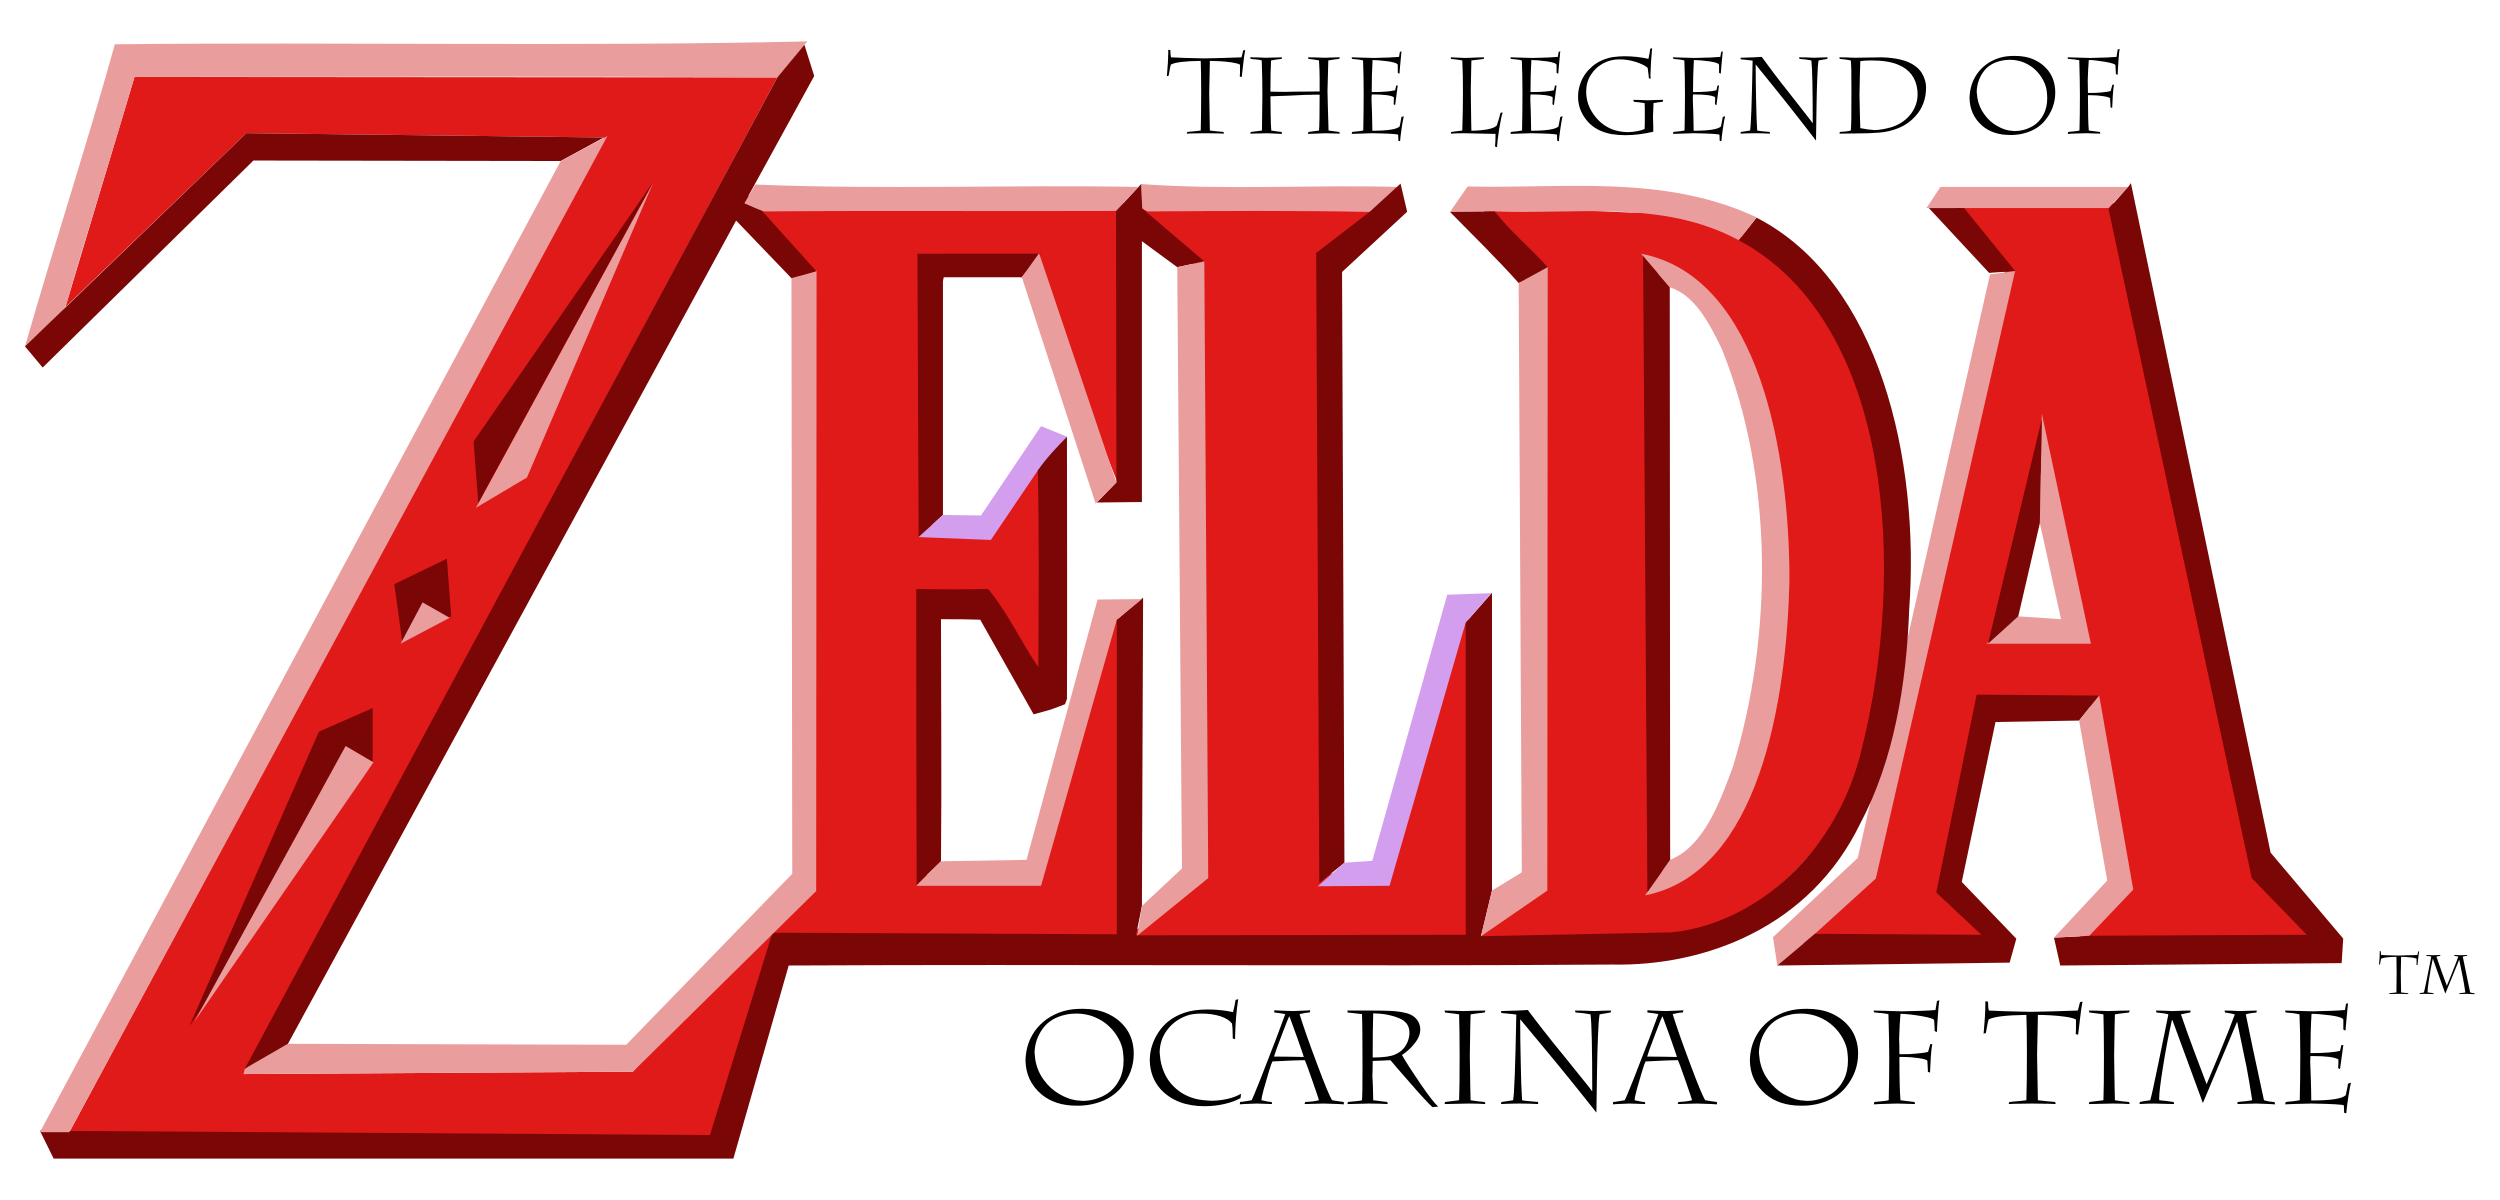 <svg version="1.1" id="svg2" height="240" width="500" xmlns="http://www.w3.org/2000/svg">
  <title id="title4134">The Legend of Zelda Ocarina of Time</title>
  <defs id="defs4">
    
    
  </defs>
  
  <g transform="translate(-99.684,-369.69)" id="layer1">
    <path id="path4" style="fill:#e01a18;fill-opacity:1" d="m 489.523,409.888 11.126,14.289 -27.648,119.811 -14.462,14.433 40.638,-0.648 -9.478,-10.999 6.475,-35.903 21.722,0.192 5.906,35.134 -9.242,12.32 49.92,-0.456 -12.382,-14.433 -29.1,-133.26 -33.476,-0.48 z m 17.901,52.899 7.686,33.277 -14.532,-0.576 6.845,-32.701 z"></path>
    <path id="path6" style="fill:#e01a18;fill-opacity:1" d="m 425.889,412.211 -30.246,-1.359 11.516,13.675 0.151,121.311 -15.53,15.019 40.181,-2.161 c 70.343,-16.156 58.617,-149.443 -6.072,-146.485 z m 5.355,11.846 c 23.666,0.913 37.109,99.659 0.903,121.54 l -0.903,-121.54 z"></path>
    <path id="path8" style="fill:#e01a18;fill-opacity:1" d="m 126.583,385.081 -13.814,46.013 36.184,-34.774 71.505,0.865 -106.904,198.941 129.961,2.522 11.561,-38.582 68.889,-0.985 -0.768,-67.029 -16.909,52.826 -21.204,-0.096 0.151,-52.799 11.835,-1.407 11.426,15.939 -0.079,-46.699 -11.717,15.054 -11.443,-0.268 -0.017,-50.514 20.654,-1.503 17.834,44.949 0.538,-57.341 -73.624,0.659 9.598,14.629 0.381,121.016 -34.356,37.525 -77.863,0.48 106.747,-199.325 -128.567,-0.096 z"></path>
    <path id="path10" style="fill:#e01a18;fill-opacity:1" d="m 325.338,411.415 51.703,-1.029 -12.054,12.996 0.544,121.029 11.376,-0.377 16.376,-54.329 0.69,68.347 -69.436,-0.281 15.188,-13.023 -0.841,-121.722 -13.545,-11.61 z"></path>
    <path id="path36" style="fill:#ea9d9d;fill-opacity:1" d="m 230.381,406.104 -25.308,59.091 -10.204,6.052 35.511,-65.143 z"></path>
    <path id="path38" style="fill:#7a0606;fill-opacity:1" d="m 230.397,405.974 -35.057,64.312 -0.942,-12.296 35.999,-52.017 z"></path>
    <path id="path40" style="fill:#ea9d9d;fill-opacity:1" d="m 327.911,406.502 c 17.111,1.249 34.222,0.096 51.333,0.576 -1.648,2.017 -3.375,4.131 -5.651,4.995 -14.756,-0.288 -29.591,-0.192 -44.347,-0.096 -0.314,-0.096 -0.863,-0.384 -1.099,-0.576 -0.079,-1.633 -0.157,-3.266 -0.235,-4.899 z"></path>
    <path id="path42" style="fill:#7a0606;fill-opacity:1" d="m 379.793,406.406 1.322,5.633 -13.017,12.042 0.471,118.154 -5.023,4.035 -0.628,-125.983 10.675,-8.213 6.201,-5.668 z"></path>
    <path id="path44" style="fill:#ea9d9d;fill-opacity:1" d="m 393.215,406.982 c 19.544,0.48 39.069,-2.498 57.75,6.148 l -3.513,4.611 c -15.384,-8.261 -32.574,-5.091 -48.821,-5.764 l -8.948,0.096 3.532,-5.091 z"></path>
    <path id="path46" style="fill:#ea9d9d;fill-opacity:1" d="m 487.774,407.078 37.541,0 -3.925,4.227 -36.42,0 2.803,-4.227 z"></path>
    <path id="path48" style="fill:#7a0606;fill-opacity:1" d="m 525.314,407.078 0.549,-0.768 27.943,133.908 14.521,17.195 -0.314,4.899 -56.278,0.48 -1.256,-5.572 7.3,-0.384 43.248,-0.192 -10.989,-11.335 -28.649,-133.812 3.925,-4.419 z"></path>
    <path id="path50" style="fill:#7a0606;fill-opacity:1" d="m 327.911,406.502 0.235,4.899 12.402,10.567 -5.416,1.153 -7.064,-5.187 0,52.161 -9.026,0.096 3.925,-4.035 -0.078,-54.274 5.023,-5.379 z"></path>
    <path id="path52" style="fill:#7a0606;fill-opacity:1" d="m 389.683,412.074 c 2.983,0 5.965,-0.096 8.948,-0.096 3.218,4.131 7.143,7.301 10.596,11.143 -1.805,1.441 -3.689,2.594 -5.808,3.17 -4.474,-4.995 -9.105,-9.51 -13.736,-14.217 z"></path>
    <path id="path54" style="fill:#7a0606;fill-opacity:1" d="m 485.453,411.305 7.053,0 10.204,12.584 -5.203,0.377 -12.054,-12.961 z"></path>
    <path id="path56" style="fill:#ea9d9d;fill-opacity:1" d="m 497.697,424.561 5.012,-0.672 -27.864,121.516 -12.166,11.047 -7.535,6.34 -0.863,-5.668 16.954,-15.85 26.463,-116.713 z"></path>
    <path id="path58" style="fill:#7a0606;fill-opacity:1" d="m 447.452,417.741 3.54,-4.518 c 24.646,12.68 32.722,48.418 30.524,78.485 -0.549,14.889 -3.061,30.067 -9.811,42.747 -10.047,20.653 -30.925,28.53 -49.606,28.146 -54.865,0.384 -109.73,-0.096 -164.673,0.192 l -11.067,38.616 -135.946,0 -2.747,-5.571 134.005,0.865 12.497,-40.476 68.876,0.322 0,-62.92 5.259,-4.419 -0.235,61.671 -1.177,5.879 65.932,-0.115 0,-62.439 5.259,-5.956 0,59.557 -2.198,9.126 38.146,-0.768 c 17.189,-1.825 33.358,-16.33 38.068,-36.983 8.712,-34.678 6.358,-84.821 -24.646,-101.44 z"></path>
    <path id="path60" style="fill:#7a0606;fill-opacity:1" d="m 283.171,420.431 24.68,-0.007 -3.801,4.714 -15.62,0 -0.157,0.768 0,46.781 -4.866,4.419 -0.235,-56.676 z"></path>
    <path id="path62" style="fill:#ea9d9d;fill-opacity:1" d="m 307.503,420.335 15.463,45.821 -3.925,4.035 -0.235,0.192 -14.756,-45.244 3.454,-4.803 z"></path>
    <path id="path64" style="fill:#ea9d9d;fill-opacity:1" d="m 427.908,420.431 c 23.94,4.611 29.669,40.634 29.669,65.321 -0.549,23.823 -5.965,58.501 -28.885,63.016 l 5.023,-7.108 c 6.672,-2.69 9.89,-11.335 12.558,-18.636 8.085,-26.513 8.085,-57.828 -2.198,-83.476 -2.433,-5.091 -5.416,-10.855 -10.439,-12.392 l -5.73,-6.724 z"></path>
    <path id="path68" style="fill:#7a0606;fill-opacity:1" d="m 428.3,420.911 5.337,6.244 0.079,114.504 -4.552,6.436 -0.863,-127.184 z"></path>
    <path id="path70" style="fill:#ea9d9d;fill-opacity:1" d="m 340.548,421.968 0.785,123.342 -14.207,11.527 0.942,-5.956 8.006,-7.493 -0.942,-120.268 5.416,-1.153 z"></path>
    <path id="path74" style="fill:#ea9d9d;fill-opacity:1" d="m 403.419,426.29 5.808,-3.17 -0.079,124.686 -13.265,9.126 2.198,-9.126 5.965,-3.65 -0.628,-117.866 z"></path>
    <path id="path76" style="fill:#ea9d9d;fill-opacity:1" d="m 257.976,425.33 5.023,-1.537 -0.078,124.11 -36.655,36.119 -77.863,0.48 0.235,-1.057 8.634,-4.995 67.659,0.192 33.202,-34.197 -0.157,-119.115 z"></path>
    <path id="path82" style="fill:#ea9d9d;fill-opacity:1" d="m 508.047,452.419 9.811,46.013 -20.878,0 6.358,-5.475 8.555,0.576 -4.238,-19.212 0.392,-21.902 z"></path>
    <path id="path84" style="fill:#7a0606;fill-opacity:1" d="m 508.047,453.476 -0.392,20.845 -4.317,18.636 -6.044,5.462 10.753,-44.943 z"></path>
    <path id="path86" style="fill:#d39eed;fill-opacity:1" d="m 307.896,454.916 5.18,2.113 -5.808,6.724 -9.419,13.929 -14.442,-0.576 4.866,-4.419 7.614,0.096 12.009,-17.867 z"></path>
    <path id="path88" style="fill:#7a0606;fill-opacity:1" d="m 307.268,463.754 c 1.727,-2.498 3.768,-4.611 5.808,-6.724 0,17.483 0.079,34.966 0,52.449 -0.079,0.288 -0.314,0.768 -0.392,1.057 -0.706,0.288 -1.491,0.576 -2.276,0.865 -1.334,0.48 -2.669,0.768 -4.003,1.153 -3.532,-6.34 -7.143,-12.584 -10.675,-18.924 -2.355,-0.096 -4.631,-0.096 -6.986,-0.096 l -0.863,0 c 0,16.138 0.157,32.276 0,48.414 -1.648,1.633 -3.297,3.17 -4.866,4.803 -0.079,-19.788 -0.079,-39.577 -0.079,-59.269 4.788,0.096 9.576,0.096 14.364,0 3.925,4.707 6.593,10.567 10.047,15.658 0.079,-13.16 0.157,-26.321 -0.079,-39.385 z"></path>
    <path id="path90" style="fill:#7a0606;fill-opacity:1" d="m 178.543,486.52 10.518,-5.091 0.863,11.527 -9.811,4.899 -1.57,-11.335 z"></path>
    <path id="path92" style="fill:#d39eed;fill-opacity:1" d="m 389.133,488.634 8.808,-0.309 -5.119,5.88 -15.227,52.641 -14.364,0.096 5.337,-4.707 5.573,-0.384 14.992,-53.217 z"></path>
    <path id="path94" style="fill:#ea9d9d;fill-opacity:1" d="m 319.198,489.594 8.858,-0.089 -5.012,4.124 -15.149,53.217 -24.882,0 0,-0.096 4.866,-4.803 17.111,-0.288 14.207,-52.065 z"></path>
    <path id="path96" style="fill:#ea9d9d;fill-opacity:1" d="m 180.113,497.855 4.082,-7.685 5.416,3.074 -9.811,5.187 0.314,-0.576 z"></path>
    <path id="path98" style="fill:#7a0606;fill-opacity:1" d="m 495.017,508.614 24.489,0.192 -4.003,4.995 -16.718,0.288 -6.75,31.988 10.914,11.352 -1.338,4.786 -46.466,0.576 7.535,-6.34 33.28,0.192 -9.026,-8.453 8.085,-39.577 z"></path>
    <path id="path100" style="fill:#ea9d9d;fill-opacity:1" d="m 519.506,508.806 0.157,0.768 6.672,38.04 -8.785,9.222 -7.087,0.384 10.669,-11.424 -5.629,-31.995 4.003,-4.995 z"></path>
    <path id="path102" style="fill:#7a0606;fill-opacity:1" d="m 163.473,516.011 10.753,-4.707 0,10.471 -36.655,53.121 25.902,-58.885 z"></path>
    <path id="path104" style="fill:#ea9d9d;fill-opacity:1" d="m 168.81,518.893 5.573,3.266 -35.814,51.845 30.241,-55.111 z"></path>
    <path id="path106" style="fill:#ea9d9d;fill-opacity:1" d="m 122.658,378.548 c 46.152,-0.48 92.462,0.48 138.536,-0.576 l -0.628,0.672 c -1.805,2.113 -3.454,4.515 -5.416,6.532 -42.856,-0.288 -85.712,-0.096 -128.567,-0.096 -4.474,15.37 -9.34,30.547 -13.814,46.013 -2.512,2.978 -5.337,5.379 -8.085,7.877 5.808,-20.269 12.323,-40.153 17.974,-60.422 z"></path>
    <path id="path108" style="fill:#7a0606;fill-opacity:1" d="m 255.15,385.177 5.416,-6.532 1.962,6.244 -13.153,23.96 13.584,15.092 -4.984,1.389 -11.067,-11.527 -89.636,164.647 -8.634,4.995 106.512,-198.269 z"></path>
    <path id="path110" style="fill:#7a0606;fill-opacity:1" d="m 148.952,396.32 71.505,0.865 -8.634,4.707 -61.458,-0.096 -42.149,41.402 -3.532,-4.227 44.269,-42.651 z"></path>
    <path id="path112" style="fill:#ea9d9d;fill-opacity:1" d="m 221.164,396.896 -107.611,199.229 -5.887,0 104.157,-194.234 9.34,-4.995 z"></path>
    <path id="path114" style="fill:#ea9d9d;fill-opacity:1" d="m 248.557,410.344 c 0.706,-1.249 1.491,-2.498 2.198,-3.746 25.509,1.057 51.097,0 76.607,0.48 -1.491,1.633 -2.983,3.266 -4.474,4.803 -23.469,0.096 -46.937,-0.096 -70.406,0.096 -1.334,-0.48 -2.669,-1.057 -3.925,-1.633 z"></path>
    <g id="text3028" style="font-size:28.495px;font-style:normal;font-variant:normal;font-weight:normal;font-stretch:normal;line-height:125%;letter-spacing:0px;word-spacing:0px;fill:#000000;fill-opacity:1;stroke:none;font-family:Charlemagne;-inkscape-font-specification:Charlemagne" transform="matrix(0.743,0,0,0.758,119.93,79.398)">
      <path id="path3083" d="m 286.849,403.105 c 0.246,-2.755 0.369,-4.835 0.369,-6.24 l 0,-0.765 c 0.037,0.019 0.227,0.046 0.57,0.084 0,0.816 0.058,1.454 0.174,1.913 1.823,0.111 4.823,0.204 9.002,0.278 3.209,-0.056 6.532,-0.148 9.969,-0.278 0.042,-0.079 0.118,-0.364 0.23,-0.856 0.116,-0.496 0.192,-0.812 0.23,-0.946 0.19,-0.074 0.371,-0.111 0.543,-0.111 -0.172,0.779 -0.352,2.024 -0.543,3.736 -0.19,1.725 -0.322,2.855 -0.397,3.388 -0.116,-0.018 -0.288,-0.065 -0.515,-0.139 0.018,-0.343 0.037,-0.668 0.056,-0.974 -2e-5,-0.283 -2e-5,-0.691 0,-1.224 l 0,-0.939 c -0.436,-0.246 -1.185,-0.445 -2.247,-0.598 -1.085,-0.153 -2.159,-0.257 -3.221,-0.313 -1.085,-0.056 -1.969,-0.084 -2.651,-0.084 -0.019,0.589 -0.037,1.605 -0.056,3.047 -0.042,1.461 -0.081,3.304 -0.118,5.531 0.079,5.204 0.137,8.471 0.174,9.802 1.387,0.167 2.611,0.29 3.673,0.369 l 0.118,0.452 c -0.19,-0.019 -0.58,-0.037 -1.169,-0.056 -0.608,0 -1.282,-0.009 -2.024,-0.028 -0.742,0 -1.35,-0.009 -1.823,-0.028 -0.459,0.019 -1.048,0.028 -1.767,0.028 -0.742,0.019 -1.417,0.028 -2.024,0.028 -0.608,0.019 -1.016,0.037 -1.224,0.056 l 0.167,-0.452 c 2.129,-0.19 3.335,-0.313 3.618,-0.369 0.079,-2.625 0.118,-6.008 0.118,-10.15 -10e-6,-3.474 -0.039,-6.217 -0.118,-8.23 -4.327,0.056 -7.015,0.387 -8.063,0.995 -0.093,0.246 -0.283,1.215 -0.57,2.908 -0.283,0.074 -0.443,0.13 -0.48,0.167 z"></path>
      <path id="path3085" d="m 309.452,398.52 -0.23,-0.424 c 0.779,0.019 1.491,0.028 2.136,0.028 0.631,0.019 1.306,0.046 2.024,0.084 2.472,-0.074 3.954,-0.111 4.445,-0.111 l -0.084,0.424 c -0.779,0.056 -1.73,0.188 -2.852,0.397 -0.111,1.902 -0.167,4.647 -0.167,8.237 1.368,10e-6 2.669,0.019 3.903,0.056 0.589,-0.018 1.482,-0.037 2.678,-0.056 1.178,10e-6 2.402,-0.009 3.673,-0.028 1.257,10e-6 2.254,-0.009 2.991,-0.028 l 0,-3.562 c -2e-5,-1.178 -0.056,-2.718 -0.167,-4.619 -1.178,-0.227 -2.129,-0.359 -2.852,-0.397 l -0.084,-0.424 c 0.779,0.019 1.5,0.028 2.164,0.028 0.649,0.019 1.428,0.046 2.337,0.084 0.988,-0.037 1.748,-0.065 2.282,-0.084 0.533,2e-5 1.122,-0.009 1.767,-0.028 l -0.174,0.397 c -0.51,0.074 -0.937,0.13 -1.28,0.167 -0.343,0.06 -0.895,0.146 -1.656,0.257 -0.074,1.804 -0.148,4.492 -0.223,8.063 0.018,0.821 0.046,2.009 0.084,3.565 0.037,1.556 0.074,2.8 0.111,3.732 0.018,0.951 0.049,1.997 0.09,3.138 0.965,0.148 1.551,0.223 1.76,0.223 0.19,0.019 0.561,0.067 1.113,0.146 l 0.174,0.452 c -0.589,0 -1.853,-0.037 -3.791,-0.111 -2.412,0.074 -4.016,0.132 -4.814,0.174 l 0.139,-0.515 c 0.459,-0.056 1.41,-0.179 2.852,-0.369 0.111,-1.159 0.167,-4.313 0.167,-9.461 l -0.995,0 c -0.932,1e-5 -1.939,0.019 -3.019,0.056 -1.104,0.056 -2.549,0.123 -4.334,0.202 -1.804,0.074 -3.437,0.13 -4.898,0.167 0.018,0.853 0.037,2.307 0.056,4.362 0.019,2.05 0.076,3.608 0.174,4.675 1.479,0.227 2.409,0.35 2.79,0.369 l 0.084,0.515 c -0.779,-0.042 -2.108,-0.1 -3.986,-0.174 -2.393,0.074 -3.914,0.111 -4.564,0.111 l 0.174,-0.452 c 1.294,-0.135 2.291,-0.257 2.991,-0.369 0.079,-4.332 0.118,-7.421 0.118,-9.266 -10e-6,-3.001 -0.058,-6.078 -0.174,-9.232 -0.496,-0.172 -1.475,-0.304 -2.936,-0.397 z"></path>
      <path id="path3087" d="m 339.658,398.917 c -0.459,-0.111 -0.935,-0.197 -1.426,-0.257 -0.515,-0.056 -1.018,-0.102 -1.51,-0.139 l -0.174,-0.424 c 0.895,0.037 2.88,0.093 5.955,0.167 3.209,-0.056 5.489,-0.151 6.839,-0.285 l 0.23,-1.336 0.424,-0.118 c -0.167,1.656 -0.29,2.947 -0.369,3.875 -0.074,0.932 -0.13,1.607 -0.167,2.024 l -0.459,-0.23 0,-2.052 c -2e-5,2e-5 -2e-5,2e-5 0,0 -2e-5,-0.417 -0.884,-0.749 -2.651,-0.995 -1.786,-0.227 -3.163,-0.341 -4.132,-0.341 -0.153,2.486 -0.23,5.306 -0.23,8.459 2.889,10e-6 4.99,-0.16 6.303,-0.48 l 0.285,-1.224 0.424,-0.063 c -0.093,0.57 -0.206,1.408 -0.341,2.511 -0.153,1.122 -0.276,2.024 -0.369,2.706 l -0.403,-0.23 c 0.018,-0.32 0.037,-0.615 0.056,-0.884 -10e-6,-0.264 -10e-6,-0.596 0,-0.995 -0.798,-0.473 -2.63,-0.71 -5.496,-0.71 l -0.459,0 c -10e-6,0.399 -0.019,0.768 -0.056,1.106 0.019,0.877 0.067,2.217 0.146,4.021 0.056,1.804 0.084,3.286 0.084,4.445 4.142,0 6.593,-0.38 7.353,-1.141 -1e-5,-0.056 0.065,-0.378 0.195,-0.967 0.134,-0.589 0.23,-1.092 0.285,-1.51 l 0.633,-0.23 c -0.172,0.682 -0.373,1.793 -0.605,3.332 -0.227,1.54 -0.359,2.632 -0.397,3.277 l -0.452,-0.111 -0.063,-1.6 c -0.264,-0.19 -2.581,-0.322 -6.95,-0.397 -3.191,0.074 -5.044,0.132 -5.558,0.174 l 0.118,-0.515 c 1.345,-0.116 2.342,-0.239 2.991,-0.369 0.074,-3.27 0.111,-6.558 0.111,-9.865 -10e-6,-3.246 -0.056,-6.124 -0.167,-8.633 z"></path>
      <path id="path3089" d="m 375.66,416.072 c 0.478,-1.387 0.812,-2.497 1.002,-3.332 l 0.57,-0.118 c -0.306,0.969 -0.621,2.463 -0.946,4.48 -0.32,2.031 -0.51,3.597 -0.57,4.696 l -0.536,-0.167 c 0.093,-0.835 0.139,-1.946 0.139,-3.332 -1.081,0 -1.755,-0.012 -2.024,-0.035 -0.264,0 -1.108,-0.019 -2.532,-0.056 -1.447,-0.019 -2.815,-0.046 -4.105,-0.084 -0.626,0.019 -1.206,0.028 -1.739,0.028 -0.533,0.019 -1.085,0.046 -1.656,0.084 l 0.118,-0.452 c 1.841,-0.209 2.838,-0.332 2.991,-0.369 0.116,-3.822 0.174,-7.033 0.174,-9.635 -1e-5,-2.129 -0.012,-3.752 -0.035,-4.87 -0.019,-1.122 -0.065,-2.453 -0.139,-3.993 -0.645,-0.13 -1.66,-0.262 -3.047,-0.397 l -0.063,-0.424 c 0.631,0.019 1.315,0.046 2.052,0.084 0.724,0.037 1.285,0.065 1.684,0.084 0.951,-0.037 1.73,-0.065 2.337,-0.084 0.589,-0.018 1.074,-0.037 1.454,-0.056 0.38,-0.018 0.874,-0.028 1.482,-0.028 l -0.174,0.424 c -0.492,0.056 -1.032,0.123 -1.621,0.202 -0.589,0.074 -1.141,0.139 -1.656,0.195 -0.019,0.227 -0.037,0.997 -0.056,2.31 -0.037,1.313 -0.074,3.107 -0.111,5.385 0.037,4.123 0.074,6.964 0.111,8.522 0.018,1.558 0.037,2.337 0.056,2.337 3.743,-0.079 6.022,-0.545 6.839,-1.398 z"></path>
      <path id="path3091" d="m 382.401,398.917 c -0.459,-0.111 -0.935,-0.197 -1.426,-0.257 -0.515,-0.056 -1.018,-0.102 -1.51,-0.139 l -0.174,-0.424 c 0.895,0.037 2.88,0.093 5.955,0.167 3.209,-0.056 5.489,-0.151 6.839,-0.285 l 0.23,-1.336 0.424,-0.118 c -0.167,1.656 -0.29,2.947 -0.369,3.875 -0.074,0.932 -0.13,1.607 -0.167,2.024 l -0.459,-0.23 0,-2.052 c -2e-5,2e-5 -2e-5,2e-5 0,0 -2e-5,-0.417 -0.884,-0.749 -2.651,-0.995 -1.786,-0.227 -3.163,-0.341 -4.132,-0.341 -0.153,2.486 -0.23,5.306 -0.23,8.459 2.889,10e-6 4.99,-0.16 6.303,-0.48 l 0.285,-1.224 0.424,-0.063 c -0.093,0.57 -0.206,1.408 -0.341,2.511 -0.153,1.122 -0.276,2.024 -0.369,2.706 l -0.403,-0.23 c 0.018,-0.32 0.037,-0.615 0.056,-0.884 -10e-6,-0.264 -10e-6,-0.596 0,-0.995 -0.798,-0.473 -2.63,-0.71 -5.496,-0.71 l -0.459,0 c -10e-6,0.399 -0.019,0.768 -0.056,1.106 0.019,0.877 0.067,2.217 0.146,4.021 0.056,1.804 0.084,3.286 0.084,4.445 4.142,0 6.593,-0.38 7.353,-1.141 -1e-5,-0.056 0.065,-0.378 0.195,-0.967 0.134,-0.589 0.23,-1.092 0.285,-1.51 l 0.633,-0.23 c -0.172,0.682 -0.373,1.793 -0.605,3.332 -0.227,1.54 -0.359,2.632 -0.397,3.277 l -0.452,-0.111 -0.063,-1.6 c -0.264,-0.19 -2.581,-0.322 -6.95,-0.397 -3.191,0.074 -5.044,0.132 -5.558,0.174 l 0.118,-0.515 c 1.345,-0.116 2.342,-0.239 2.991,-0.369 0.074,-3.27 0.111,-6.558 0.111,-9.865 -10e-6,-3.246 -0.056,-6.124 -0.167,-8.633 z"></path>
      <path id="path3093" d="m 412.398,409.317 c 0.533,0.019 1.046,0.028 1.537,0.028 0.473,0.023 1.224,0.053 2.254,0.09 1.062,-0.037 1.878,-0.067 2.449,-0.09 0.57,10e-6 1.178,-0.009 1.823,-0.028 l -0.174,0.515 c -0.626,0.056 -1.442,0.169 -2.449,0.341 -0.019,0.135 -0.065,1.34 -0.139,3.618 0.056,1.331 0.084,2.644 0.084,3.938 -2.681,0.608 -5.178,0.911 -7.492,0.911 -1.257,0 -2.502,-0.095 -3.736,-0.285 -2.811,-0.515 -4.976,-1.646 -6.498,-3.395 -1.535,-1.744 -2.37,-3.689 -2.504,-5.837 -0.019,-0.227 -0.028,-0.457 -0.028,-0.689 0,-1.271 0.264,-2.562 0.793,-3.875 0.631,-1.558 1.667,-2.936 3.11,-4.132 1.442,-1.197 3.246,-1.994 5.412,-2.393 1.252,-0.148 2.307,-0.223 3.165,-0.223 2.184,2e-5 4.341,0.227 6.47,0.682 0.111,-0.552 0.206,-1.009 0.285,-1.37 0.056,-0.339 0.121,-0.774 0.195,-1.308 l 0.515,-0.118 c -0.246,2.416 -0.399,4.791 -0.459,7.124 0.042,0.232 0.063,0.547 0.063,0.946 l -0.487,-0.174 c -0.019,-0.227 -0.037,-0.464 -0.056,-0.71 -0.037,-0.232 -0.065,-0.461 -0.084,-0.689 -0.042,-0.227 -0.072,-0.464 -0.09,-0.71 -0.037,-0.246 -0.074,-0.464 -0.111,-0.654 -0.742,-0.589 -1.816,-1.101 -3.221,-1.537 -1.424,-0.441 -2.878,-0.661 -4.362,-0.661 -1.577,2e-5 -3.038,0.352 -4.383,1.057 -1.368,0.724 -2.463,1.721 -3.284,2.991 -0.835,1.271 -1.262,2.704 -1.28,4.299 -1e-5,0.042 -1e-5,0.081 0,0.118 -1e-5,2.013 0.533,3.836 1.6,5.468 1.062,1.674 2.4,2.966 4.014,3.875 1.54,0.877 3.411,1.343 5.614,1.398 1.804,-0.056 3.304,-0.332 4.501,-0.828 0.037,-0.51 0.056,-1.774 0.056,-3.791 -2e-5,-1.633 -0.019,-2.648 -0.056,-3.047 -0.436,-0.056 -0.902,-0.121 -1.398,-0.195 -0.51,-0.06 -1.004,-0.109 -1.482,-0.146 z"></path>
      <path id="path3095" d="m 426.145,398.917 c -0.459,-0.111 -0.935,-0.197 -1.426,-0.257 -0.515,-0.056 -1.018,-0.102 -1.51,-0.139 l -0.174,-0.424 c 0.895,0.037 2.88,0.093 5.955,0.167 3.209,-0.056 5.489,-0.151 6.839,-0.285 l 0.23,-1.336 0.424,-0.118 c -0.167,1.656 -0.29,2.947 -0.369,3.875 -0.074,0.932 -0.13,1.607 -0.167,2.024 l -0.459,-0.23 0,-2.052 c -2e-5,2e-5 -2e-5,2e-5 0,0 -2e-5,-0.417 -0.884,-0.749 -2.651,-0.995 -1.786,-0.227 -3.163,-0.341 -4.132,-0.341 -0.153,2.486 -0.23,5.306 -0.23,8.459 2.889,10e-6 4.99,-0.16 6.303,-0.48 l 0.285,-1.224 0.424,-0.063 c -0.093,0.57 -0.206,1.408 -0.341,2.511 -0.153,1.122 -0.276,2.024 -0.369,2.706 l -0.404,-0.23 c 0.018,-0.32 0.037,-0.615 0.056,-0.884 -2e-5,-0.264 -2e-5,-0.596 0,-0.995 -0.798,-0.473 -2.63,-0.71 -5.496,-0.71 l -0.459,0 c -10e-6,0.399 -0.019,0.768 -0.056,1.106 0.018,0.877 0.067,2.217 0.146,4.021 0.056,1.804 0.084,3.286 0.084,4.445 4.142,0 6.593,-0.38 7.353,-1.141 -1e-5,-0.056 0.065,-0.378 0.195,-0.967 0.134,-0.589 0.23,-1.092 0.285,-1.51 l 0.633,-0.23 c -0.172,0.682 -0.373,1.793 -0.605,3.332 -0.227,1.54 -0.359,2.632 -0.397,3.277 l -0.452,-0.111 -0.063,-1.6 c -0.264,-0.19 -2.581,-0.322 -6.95,-0.397 -3.191,0.074 -5.044,0.132 -5.558,0.174 l 0.118,-0.515 c 1.345,-0.116 2.342,-0.239 2.991,-0.369 0.074,-3.27 0.111,-6.558 0.111,-9.865 -10e-6,-3.246 -0.056,-6.124 -0.167,-8.633 z"></path>
      <path id="path3097" d="m 441.241,418.236 0.111,-0.452 c 0.227,-0.037 0.559,-0.086 0.995,-0.146 0.441,-0.056 0.935,-0.13 1.482,-0.223 0.25,-1.141 0.48,-7.288 0.689,-18.442 -0.116,-0.037 -0.649,-0.102 -1.6,-0.195 -0.946,-0.097 -1.468,-0.146 -1.565,-0.146 l -0.111,-0.424 c 3.019,-0.074 4.928,-0.151 5.725,-0.23 1.122,1.521 2.252,3.012 3.388,4.473 1.141,1.484 2.567,3.279 4.278,5.385 1.688,2.129 3.083,3.877 4.185,5.245 1.101,1.368 1.71,2.157 1.826,2.365 l 0.056,0 c -2e-5,-9.174 -0.123,-14.683 -0.369,-16.529 -1.006,-0.209 -2.071,-0.341 -3.193,-0.397 l -0.111,-0.424 c 0.719,0.019 1.384,0.028 1.997,0.028 0.589,0.019 1.301,0.046 2.136,0.084 0.909,-0.037 1.593,-0.065 2.052,-0.084 0.454,2e-5 0.958,-0.009 1.51,-0.028 l -0.118,0.424 c -1.006,0.153 -1.783,0.285 -2.331,0.397 -0.153,0.839 -0.269,2.379 -0.348,4.619 -0.093,2.24 -0.158,4.566 -0.195,6.978 -0.042,2.435 -0.09,5.619 -0.146,9.552 -0.835,-1.085 -2.154,-2.757 -3.958,-5.016 -1.804,-2.263 -3.114,-3.898 -3.931,-4.905 -0.821,-0.988 -2.057,-2.497 -3.708,-4.529 -1.651,-2.031 -3.2,-3.912 -4.647,-5.642 0,2.848 0.039,5.962 0.118,9.343 0.056,3.381 0.151,6.08 0.285,8.098 0.283,0.093 1.412,0.216 3.388,0.369 l 0.056,0.452 c -0.682,-0.037 -1.336,-0.065 -1.962,-0.084 -0.626,0 -1.31,-0.009 -2.052,-0.028 -0.705,0.019 -1.352,0.028 -1.941,0.028 -0.608,0.019 -1.271,0.046 -1.99,0.084 z"></path>
      <path id="path3099" d="m 470.947,398.917 c -1.048,-0.209 -2.045,-0.341 -2.991,-0.397 l -0.063,-0.424 c 1.178,2e-5 2.546,0.037 4.105,0.111 4.03,-0.074 6.481,-0.111 7.353,-0.111 4.049,0.13 7.012,0.888 8.891,2.275 0.742,0.533 1.322,1.113 1.739,1.739 0.399,0.626 0.703,1.273 0.911,1.941 0.209,0.682 0.313,1.271 0.313,1.767 -3e-5,0.093 -3e-5,0.176 0,0.25 -3e-5,3.005 -0.969,5.542 -2.908,7.611 -1.289,1.387 -2.78,2.412 -4.473,3.075 -1.688,0.668 -3.388,1.067 -5.099,1.197 -1.711,0.153 -3.84,0.23 -6.386,0.23 -1.044,0.037 -2.525,0.056 -4.445,0.056 l 0.118,-0.452 c 1.289,-0.056 2.268,-0.179 2.936,-0.369 0.056,-0.362 0.102,-1.37 0.139,-3.026 0.018,-1.651 0.028,-4.044 0.028,-7.179 0,-2.546 -0.009,-4.455 -0.028,-5.725 -0.037,-1.252 -0.084,-2.108 -0.139,-2.567 z m 2.56,0.174 c -0.074,1.786 -0.148,4.768 -0.223,8.946 0.074,4.026 0.148,6.941 0.223,8.745 1.466,0.288 2.748,0.459 3.847,0.515 1.368,-0.037 2.908,-0.301 4.619,-0.793 2.375,-0.779 4.188,-2.073 5.44,-3.882 1.006,-1.461 1.51,-3.056 1.51,-4.786 -2e-5,-0.357 -0.019,-0.726 -0.056,-1.106 -0.38,-3.195 -2.071,-5.41 -5.072,-6.644 -1.786,-0.779 -4.237,-1.169 -7.353,-1.169 -1.062,2e-5 -2.041,0.058 -2.936,0.174 z"></path>
      <path id="path3101" d="m 513.961,397.748 c 0.38,-0.018 0.751,-0.028 1.113,-0.028 1.915,2e-5 3.597,0.304 5.044,0.911 1.707,0.742 3.073,1.788 4.098,3.138 0.57,0.742 1.008,1.587 1.311,2.536 0.304,0.948 0.456,1.975 0.456,3.078 -2e-5,2.695 -0.911,5.146 -2.734,7.353 -0.57,0.7 -1.301,1.345 -2.191,1.934 -0.914,0.589 -1.941,1.046 -3.082,1.37 -1.155,0.339 -2.342,0.519 -3.562,0.543 -0.209,0 -0.417,0 -0.626,0 -3.056,0 -5.554,-0.819 -7.492,-2.456 -2.203,-1.897 -3.332,-4.327 -3.388,-7.291 0.056,-2.11 0.568,-3.982 1.537,-5.614 0.57,-0.988 1.319,-1.881 2.247,-2.678 0.914,-0.798 2.006,-1.454 3.277,-1.969 1.257,-0.492 2.588,-0.768 3.993,-0.828 z m -2.393,1.224 c -2.222,0.459 -3.884,1.468 -4.988,3.026 -1.122,1.558 -1.702,3.295 -1.739,5.211 0.019,0.19 0.076,0.714 0.174,1.572 0.301,1.651 0.918,3.093 1.851,4.327 0.914,1.252 1.978,2.231 3.193,2.936 1.215,0.724 2.393,1.18 3.534,1.37 0.626,0.074 1.12,0.121 1.482,0.139 1.595,0 3.114,-0.38 4.557,-1.141 1.442,-0.761 2.553,-1.929 3.332,-3.506 0.57,-1.155 0.856,-2.502 0.856,-4.042 -2e-5,-0.552 -0.037,-1.122 -0.111,-1.711 -0.079,-0.932 -0.393,-1.92 -0.943,-2.964 -0.55,-1.044 -1.253,-1.964 -2.111,-2.762 -0.853,-0.798 -1.869,-1.445 -3.047,-1.941 -1.197,-0.492 -2.47,-0.737 -3.819,-0.737 -0.816,2e-5 -1.556,0.074 -2.219,0.223 z"></path>
      <path id="path3103" d="m 532.445,398.861 c -0.686,-0.134 -1.702,-0.257 -3.047,-0.369 l -0.118,-0.397 c 1.067,0.037 3.11,0.093 6.129,0.167 3.381,-0.056 5.737,-0.151 7.068,-0.285 l 0.313,-1.934 0.515,-0.174 c -0.097,0.436 -0.204,1.547 -0.32,3.332 -0.13,1.786 -0.195,2.954 -0.195,3.506 l -0.487,-0.174 c -2e-5,-0.492 -0.037,-1.25 -0.111,-2.275 -2e-5,-0.018 -2e-5,-0.037 0,-0.056 -2e-5,-0.288 -0.902,-0.591 -2.706,-0.911 -1.957,-0.325 -3.43,-0.487 -4.418,-0.487 l -0.056,0 c -0.135,1.521 -0.23,3.325 -0.285,5.412 0.037,0.626 0.056,1.718 0.056,3.277 0.246,10e-6 0.501,10e-6 0.765,0 0.798,0.019 1.702,-0.019 2.713,-0.111 1.345,-0.116 2.226,-0.25 2.644,-0.404 l 0.459,-1.649 0.424,0 c -0.13,0.626 -0.234,1.575 -0.313,2.845 -0.074,1.275 -0.13,2.37 -0.167,3.284 l -0.459,-0.174 0,-0.397 c -2e-5,-0.269 -0.019,-0.631 -0.056,-1.085 -0.037,-0.455 -0.056,-0.758 -0.056,-0.911 -0.116,-0.19 -0.724,-0.371 -1.823,-0.543 -1.122,-0.172 -2.245,-0.257 -3.367,-0.257 l -0.765,0 c 0,4.466 0.076,7.574 0.23,9.322 0.13,0.019 0.403,0.056 0.821,0.111 0.417,0.056 0.798,0.102 1.141,0.139 0.343,0.06 0.686,0.1 1.03,0.118 l 0.111,0.452 c -0.135,0 -1.398,-0.037 -3.791,-0.111 -2.964,0.074 -4.626,0.132 -4.988,0.174 l 0.118,-0.515 c 0.362,-0.037 0.874,-0.086 1.537,-0.146 0.645,-0.056 1.148,-0.13 1.51,-0.223 0.079,-2.755 0.118,-5.823 0.118,-9.204 -10e-6,-2.453 -0.058,-5.57 -0.174,-9.35 z"></path>
    </g>
    <g id="text3073" style="font-size:11.86px;font-style:normal;font-variant:normal;font-weight:normal;font-stretch:normal;line-height:125%;letter-spacing:0px;word-spacing:0px;fill:#000000;fill-opacity:1;stroke:none;font-family:Charlemagne;-inkscape-font-specification:Charlemagne" transform="matrix(0.916,0,0,0.932,-39.487,5.788)">
      <path id="path3078" d="m 671.375,597.474 c 0.102,-1.147 0.153,-2.012 0.153,-2.597 l 0,-0.319 c 0.015,0.008 0.095,0.019 0.237,0.035 0,0.34 0.024,0.605 0.072,0.796 0.759,0.046 2.008,0.085 3.747,0.116 1.336,-0.023 2.719,-0.062 4.149,-0.116 0.017,-0.033 0.049,-0.152 0.096,-0.356 0.048,-0.207 0.08,-0.338 0.096,-0.394 0.079,-0.031 0.154,-0.046 0.226,-0.046 -0.071,0.324 -0.147,0.843 -0.226,1.555 -0.079,0.718 -0.134,1.188 -0.165,1.41 -0.048,-0.008 -0.12,-0.027 -0.214,-0.058 0.008,-0.143 0.015,-0.278 0.023,-0.405 -10e-6,-0.118 -10e-6,-0.288 0,-0.51 l 0,-0.391 c -0.181,-0.102 -0.493,-0.185 -0.935,-0.249 -0.452,-0.064 -0.899,-0.107 -1.341,-0.13 -0.452,-0.023 -0.819,-0.035 -1.103,-0.035 -0.008,0.245 -0.015,0.668 -0.023,1.268 -0.017,0.608 -0.034,1.375 -0.049,2.302 0.033,2.166 0.057,3.526 0.072,4.08 0.577,0.07 1.087,0.121 1.529,0.153 l 0.049,0.188 c -0.079,-0.008 -0.241,-0.015 -0.486,-0.023 -0.253,0 -0.534,-0.004 -0.843,-0.012 -0.309,0 -0.562,-0.004 -0.759,-0.012 -0.191,0.008 -0.436,0.012 -0.735,0.012 -0.309,0.008 -0.59,0.012 -0.843,0.012 -0.253,0.008 -0.423,0.015 -0.51,0.023 l 0.07,-0.188 c 0.886,-0.079 1.388,-0.13 1.506,-0.153 0.033,-1.093 0.049,-2.501 0.049,-4.225 0,-1.446 -0.016,-2.588 -0.049,-3.425 -1.801,0.023 -2.92,0.161 -3.356,0.414 -0.039,0.102 -0.118,0.506 -0.237,1.21 -0.118,0.031 -0.184,0.054 -0.2,0.07 z"></path>
      <path id="path3080" d="m 681.732,595.566 -0.049,-0.177 c 0.23,0.008 0.444,0.012 0.643,0.012 0.197,0.008 0.469,0.019 0.817,0.035 0.427,-0.015 0.747,-0.027 0.961,-0.035 0.205,10e-6 0.422,-0.004 0.651,-0.012 l -0.023,0.177 c -0.087,0.008 -0.364,0.063 -0.831,0.165 0.317,0.95 0.712,2.065 1.187,3.346 0.475,1.281 0.839,2.253 1.092,2.917 0.015,-0.031 0.091,-0.217 0.226,-0.559 0.133,-0.332 0.382,-0.932 0.747,-1.801 0.355,-0.871 0.683,-1.689 0.984,-2.455 0.291,-0.766 0.473,-1.249 0.544,-1.448 -0.332,-0.079 -0.621,-0.134 -0.866,-0.165 l -0.046,-0.177 c 0.212,0.008 0.413,0.012 0.602,0.012 0.183,0.008 0.417,0.019 0.701,0.035 0.95,-0.031 1.468,-0.046 1.555,-0.046 l -0.023,0.177 c -0.056,10e-6 -0.195,0.016 -0.417,0.048 -0.222,0.032 -0.4,0.071 -0.533,0.117 0.268,1.384 0.806,3.95 1.613,7.699 0.363,0.102 0.671,0.153 0.924,0.153 l 0.072,0.214 c -0.181,-0.017 -0.743,-0.042 -1.685,-0.072 -0.805,0.031 -1.362,0.046 -1.671,0.046 l 0.023,-0.188 c 0.72,-0.064 1.15,-0.115 1.291,-0.153 -0.054,-0.388 -0.137,-0.91 -0.249,-1.566 -0.11,-0.649 -0.193,-1.115 -0.249,-1.399 -0.062,-0.286 -0.192,-0.915 -0.391,-1.888 -0.197,-0.963 -0.346,-1.694 -0.449,-2.192 l -3.037,7.294 -2.704,-7.439 -0.046,0.026 c -0.286,1.257 -0.555,2.687 -0.808,4.291 -0.212,1.353 -0.319,2.247 -0.319,2.681 -10e-6,0.079 0.004,0.143 0.012,0.191 0.095,0.008 0.205,0.019 0.33,0.035 0.127,0.015 0.238,0.027 0.333,0.035 0.087,0.015 0.194,0.032 0.321,0.049 0.125,0.015 0.22,0.027 0.284,0.035 l 0.046,0.188 c -0.205,0 -0.805,-0.015 -1.801,-0.046 -0.222,0.008 -0.428,0.012 -0.617,0.012 -0.199,0.008 -0.416,0.019 -0.651,0.035 l 0.023,-0.188 c 0.071,-0.023 0.17,-0.043 0.295,-0.061 0.12,-0.015 0.329,-0.046 0.628,-0.093 0.095,-0.293 0.332,-1.377 0.712,-3.25 0.38,-1.873 0.68,-3.356 0.9,-4.449 -0.253,-0.071 -0.604,-0.126 -1.054,-0.165 z"></path>
    </g>
    <path d="m 315.153,571.476 c 0.357,-0.017 0.705,-0.026 1.044,-0.026 1.797,2e-5 3.375,0.282 4.733,0.846 1.601,0.689 2.883,1.66 3.845,2.914 0.535,0.689 0.945,1.474 1.23,2.355 0.285,0.881 0.428,1.834 0.428,2.859 -2e-5,2.502 -0.855,4.779 -2.565,6.829 -0.535,0.65 -1.221,1.249 -2.056,1.796 -0.857,0.547 -1.821,0.971 -2.892,1.273 -1.084,0.314 -2.198,0.482 -3.342,0.504 -0.196,0 -0.392,0 -0.587,0 -2.868,0 -5.211,-0.76 -7.03,-2.281 -2.067,-1.762 -3.127,-4.019 -3.179,-6.771 0.052,-1.96 0.533,-3.698 1.443,-5.214 0.535,-0.917 1.238,-1.746 2.108,-2.487 0.857,-0.741 1.882,-1.35 3.075,-1.828 1.179,-0.457 2.428,-0.713 3.747,-0.769 z m -2.246,1.137 c -2.085,0.426 -3.645,1.363 -4.68,2.81 -1.053,1.447 -1.597,3.06 -1.632,4.839 0.017,0.177 0.072,0.663 0.163,1.46 0.283,1.533 0.862,2.873 1.736,4.018 0.857,1.163 1.856,2.072 2.996,2.726 1.14,0.672 2.246,1.096 3.316,1.273 0.587,0.069 1.051,0.112 1.39,0.129 1.497,0 2.922,-0.353 4.276,-1.06 1.353,-0.706 2.396,-1.792 3.127,-3.256 0.535,-1.072 0.803,-2.324 0.803,-3.754 -1e-5,-0.513 -0.035,-1.042 -0.104,-1.589 -0.074,-0.866 -0.369,-1.783 -0.885,-2.752 -0.516,-0.969 -1.176,-1.824 -1.981,-2.565 -0.801,-0.741 -1.754,-1.342 -2.859,-1.803 -1.123,-0.457 -2.317,-0.685 -3.584,-0.685 -0.766,10e-6 -1.46,0.069 -2.082,0.207 z" id="path3081" style="font-size:40px;font-style:normal;font-variant:normal;font-weight:normal;font-stretch:normal;line-height:125%;letter-spacing:0px;word-spacing:0px;fill:#000000;fill-opacity:1;stroke:none;font-family:Charlemagne;-inkscape-font-specification:Charlemagne"></path>
    <path d="m 346.694,577.536 -0.457,-0.155 c -3e-5,-1.344 -0.052,-2.341 -0.157,-2.991 -0.448,-0.599 -1.225,-1.083 -2.33,-1.454 -1.123,-0.353 -2.352,-0.53 -3.688,-0.53 -1.284,10e-6 -2.291,0.14 -3.022,0.42 -1.619,0.581 -2.92,1.527 -3.904,2.836 -0.997,1.305 -1.504,2.821 -1.521,4.548 0.017,0.177 0.07,0.661 0.157,1.454 0.392,2.205 1.275,3.98 2.65,5.324 1.353,1.339 2.994,2.203 4.922,2.591 0.548,0.108 1.421,0.196 2.618,0.265 2.407,-0.052 4.384,-0.519 5.934,-1.402 l -0.104,0.872 c -0.857,0.478 -1.919,0.866 -3.186,1.163 -1.262,0.301 -2.598,0.452 -4.008,0.452 -3.708,0 -6.613,-1.103 -8.714,-3.308 -1.445,-1.589 -2.193,-3.538 -2.246,-5.847 -10e-6,-2.029 0.605,-3.943 1.815,-5.743 1.197,-1.783 2.9,-3.045 5.111,-3.786 1.227,-0.439 2.794,-0.659 4.7,-0.659 1.749,2e-5 3.425,0.177 5.026,0.53 0.109,-0.478 0.209,-0.902 0.3,-1.273 0.07,-0.37 0.139,-0.758 0.209,-1.163 l 0.535,-0.162 c -0.374,2.278 -0.588,4.951 -0.64,8.018 z" id="path3084" style="font-size:40px;font-style:normal;font-variant:normal;font-weight:normal;font-stretch:normal;line-height:125%;letter-spacing:0px;word-spacing:0px;fill:#000000;fill-opacity:1;stroke:none;font-family:Charlemagne;-inkscape-font-specification:Charlemagne"></path>
    <path d="m 347.641,590.56 0.052,-0.478 c 0.196,0 0.607,-0.054 1.234,-0.162 0.622,-0.086 0.979,-0.146 1.071,-0.181 0.122,-0.159 0.701,-1.535 1.736,-4.128 1.014,-2.576 2.039,-5.214 3.075,-7.914 1.014,-2.7 1.656,-4.43 1.926,-5.188 -0.644,-0.125 -1.375,-0.23 -2.193,-0.317 l 0,-0.452 c 0.265,0.039 1.495,0.093 3.688,0.162 2.124,-0.069 3.292,-0.123 3.505,-0.162 l -0.111,0.452 c -0.496,1e-5 -1.173,0.106 -2.03,0.317 0.749,2.434 1.906,5.733 3.473,9.898 1.554,4.182 2.57,6.626 3.048,7.333 0.017,0.017 0.392,0.079 1.123,0.184 0.731,0.106 1.125,0.158 1.182,0.158 l 0.052,0.478 c -0.231,-0.039 -1.586,-0.093 -4.067,-0.162 -2.032,0.069 -3.305,0.103 -3.819,0.103 l 0.157,-0.42 c 1.071,-0.035 1.98,-0.149 2.729,-0.342 -2e-5,-0.09 -0.42,-1.344 -1.26,-3.76 -0.836,-2.416 -1.36,-3.835 -1.573,-4.258 -0.962,0 -3.12,0.086 -6.475,0.258 -0.104,0.159 -0.344,0.849 -0.718,2.067 -0.374,1.219 -0.722,2.418 -1.044,3.599 -0.283,1.077 -0.424,1.747 -0.424,2.009 0,0.039 0,0.067 0,0.084 0.962,0.228 1.638,0.342 2.03,0.342 l 0.104,0.42 c -0.231,0 -1.256,-0.034 -3.075,-0.103 -2.119,0.069 -3.251,0.123 -3.394,0.162 z m 6.848,-9.555 c 0.675,10e-6 1.636,0.009 2.885,0.026 1.249,0.017 2.274,0.034 3.075,0.052 0,10e-6 0,10e-6 0,0 0,-0.069 -0.463,-1.417 -1.39,-4.044 -0.962,-2.666 -1.46,-4.034 -1.495,-4.102 -0.109,0.086 -0.618,1.337 -1.527,3.754 -0.927,2.438 -1.443,3.876 -1.547,4.316 z" id="path3086" style="font-size:40px;font-style:normal;font-variant:normal;font-weight:normal;font-stretch:normal;line-height:125%;letter-spacing:0px;word-spacing:0px;fill:#000000;fill-opacity:1;stroke:none;font-family:Charlemagne;-inkscape-font-specification:Charlemagne"></path>
    <path d="m 374.222,581.192 c 2.119,10e-6 3.616,-0.205 4.491,-0.614 0.836,-0.353 1.486,-0.864 1.952,-1.531 0.461,-0.655 0.755,-1.404 0.881,-2.248 0.017,-0.194 0.026,-0.379 0.026,-0.556 -2e-5,-1.361 -0.668,-2.324 -2.004,-2.888 -1.514,-0.633 -3.262,-0.967 -5.242,-1.001 -0.07,2.046 -0.104,4.992 -0.104,8.838 z m 0,0.685 c -10e-6,1.236 -0.019,2.216 -0.059,2.94 0.022,0.405 0.041,0.81 0.059,1.215 0.017,0.405 0.035,0.812 0.052,1.221 -1e-5,0.422 0.009,0.836 0.026,1.24 0.017,0.405 0.026,0.82 0.026,1.247 0.144,0.035 0.633,0.095 1.469,0.181 0.822,0.09 1.269,0.144 1.338,0.162 l 0.104,0.42 c -0.64,-0.034 -1.253,-0.06 -1.841,-0.077 -0.605,0 -1.256,-0.009 -1.952,-0.026 -2.781,0.069 -4.208,0.103 -4.282,0.103 l 0.111,-0.42 c 1.693,-0.142 2.628,-0.256 2.807,-0.342 0.07,-0.637 0.104,-2.808 0.104,-6.512 -1e-5,-5.84 -0.035,-9.413 -0.104,-10.718 -0.374,-0.052 -0.82,-0.103 -1.338,-0.155 -0.535,-0.056 -1.042,-0.11 -1.521,-0.162 l -0.059,-0.394 4.896,0 c 1.532,1e-5 2.842,0.026 3.93,0.077 1.088,0.069 2.061,0.209 2.918,0.42 0.674,0.177 1.216,0.433 1.625,0.769 0.396,0.336 0.701,0.724 0.914,1.163 0.196,0.444 0.294,0.885 0.294,1.324 -1e-5,0.935 -0.366,1.861 -1.097,2.778 -0.731,0.935 -1.586,1.721 -2.565,2.358 0.766,1.357 1.995,3.271 3.688,5.743 1.693,2.468 2.879,3.993 3.558,4.574 l -1.149,0.11 c -0.252,-0.215 -0.816,-0.79 -1.691,-1.725 -0.87,-0.935 -1.965,-2.169 -3.283,-3.702 -1.34,-1.516 -2.483,-2.838 -3.427,-3.967 -0.461,0.035 -0.96,0.06 -1.495,0.077 -0.553,0.017 -1.238,0.043 -2.056,0.077 z" id="path3088" style="font-size:40px;font-style:normal;font-variant:normal;font-weight:normal;font-stretch:normal;line-height:125%;letter-spacing:0px;word-spacing:0px;fill:#000000;fill-opacity:1;stroke:none;font-family:Charlemagne;-inkscape-font-specification:Charlemagne"></path>
    <path d="m 388.7,572.193 -0.111,-0.394 c 0.518,0.017 1.018,0.026 1.501,0.026 0.461,0.017 1.227,0.043 2.298,0.077 1.14,-0.035 1.995,-0.06 2.565,-0.077 0.57,1e-5 1.177,-0.009 1.821,-0.026 l -0.163,0.394 c -0.409,0.034 -0.873,0.088 -1.39,0.162 -0.518,0.086 -0.99,0.155 -1.417,0.207 -0.035,0.53 -0.087,3.291 -0.157,8.282 0.07,5.151 0.122,8.117 0.157,8.896 0.892,0.155 1.828,0.269 2.807,0.342 l 0.163,0.42 c -0.5,-0.034 -1.027,-0.06 -1.58,-0.077 -0.57,0 -1.175,-0.009 -1.815,-0.026 -2.711,0.069 -4.308,0.103 -4.791,0.103 l 0.111,-0.42 c 1.48,-0.177 2.415,-0.291 2.807,-0.342 0.07,-1.874 0.104,-4.82 0.104,-8.838 0,-3.196 -0.035,-5.976 -0.104,-8.341 -0.231,-0.052 -1.166,-0.174 -2.807,-0.368 z" id="path3090" style="font-size:40px;font-style:normal;font-variant:normal;font-weight:normal;font-stretch:normal;line-height:125%;letter-spacing:0px;word-spacing:0px;fill:#000000;fill-opacity:1;stroke:none;font-family:Charlemagne;-inkscape-font-specification:Charlemagne"></path>
    <path d="m 399.876,590.502 0.104,-0.42 c 0.213,-0.035 0.524,-0.08 0.933,-0.136 0.413,-0.052 0.877,-0.121 1.39,-0.207 0.235,-1.06 0.45,-6.769 0.646,-17.127 -0.109,-0.034 -0.609,-0.095 -1.501,-0.181 -0.888,-0.09 -1.377,-0.136 -1.469,-0.136 l -0.104,-0.394 c 2.833,-0.069 4.624,-0.14 5.372,-0.213 1.053,1.413 2.113,2.797 3.179,4.154 1.071,1.378 2.409,3.045 4.015,5 1.584,1.977 2.893,3.601 3.926,4.871 1.034,1.271 1.605,2.003 1.714,2.197 l 0.052,0 c -2e-5,-8.519 -0.115,-13.636 -0.346,-15.35 -0.944,-0.194 -1.943,-0.317 -2.996,-0.368 l -0.104,-0.394 c 0.675,0.017 1.299,0.026 1.873,0.026 0.553,0.017 1.221,0.043 2.004,0.077 0.853,-0.035 1.495,-0.06 1.926,-0.077 0.426,1e-5 0.899,-0.009 1.417,-0.026 l -0.111,0.394 c -0.944,0.142 -1.673,0.265 -2.187,0.368 -0.144,0.78 -0.252,2.21 -0.326,4.29 -0.087,2.08 -0.148,4.24 -0.183,6.48 -0.039,2.261 -0.085,5.218 -0.137,8.87 -0.783,-1.008 -2.021,-2.561 -3.714,-4.658 -1.693,-2.102 -2.922,-3.62 -3.688,-4.555 -0.77,-0.917 -1.93,-2.319 -3.479,-4.206 -1.549,-1.886 -3.003,-3.633 -4.361,-5.24 0,2.645 0.037,5.537 0.111,8.677 0.052,3.14 0.141,5.647 0.268,7.52 0.265,0.086 1.325,0.2 3.179,0.342 l 0.052,0.42 c -0.64,-0.034 -1.253,-0.06 -1.841,-0.077 -0.588,0 -1.229,-0.009 -1.926,-0.026 -0.661,0.017 -1.269,0.026 -1.821,0.026 -0.57,0.017 -1.192,0.043 -1.867,0.077 z" id="path3092" style="font-size:40px;font-style:normal;font-variant:normal;font-weight:normal;font-stretch:normal;line-height:125%;letter-spacing:0px;word-spacing:0px;fill:#000000;fill-opacity:1;stroke:none;font-family:Charlemagne;-inkscape-font-specification:Charlemagne"></path>
    <path d="m 422.266,590.56 0.052,-0.478 c 0.196,0 0.607,-0.054 1.234,-0.162 0.622,-0.086 0.979,-0.146 1.071,-0.181 0.122,-0.159 0.701,-1.535 1.736,-4.128 1.014,-2.576 2.039,-5.214 3.075,-7.914 1.014,-2.7 1.656,-4.43 1.926,-5.188 -0.644,-0.125 -1.375,-0.23 -2.193,-0.317 l 0,-0.452 c 0.265,0.039 1.495,0.093 3.688,0.162 2.124,-0.069 3.292,-0.123 3.505,-0.162 l -0.111,0.452 c -0.496,1e-5 -1.173,0.106 -2.03,0.317 0.749,2.434 1.906,5.733 3.473,9.898 1.554,4.182 2.57,6.626 3.048,7.333 0.017,0.017 0.392,0.079 1.123,0.184 0.731,0.106 1.125,0.158 1.182,0.158 l 0.052,0.478 c -0.231,-0.039 -1.586,-0.093 -4.067,-0.162 -2.032,0.069 -3.305,0.103 -3.819,0.103 l 0.157,-0.42 c 1.071,-0.035 1.98,-0.149 2.729,-0.342 -3e-5,-0.09 -0.42,-1.344 -1.26,-3.76 -0.836,-2.416 -1.36,-3.835 -1.573,-4.258 -0.962,0 -3.12,0.086 -6.475,0.258 -0.104,0.159 -0.344,0.849 -0.718,2.067 -0.374,1.219 -0.722,2.418 -1.044,3.599 -0.283,1.077 -0.424,1.747 -0.424,2.009 -10e-6,0.039 -10e-6,0.067 0,0.084 0.962,0.228 1.638,0.342 2.03,0.342 l 0.104,0.42 c -0.231,0 -1.256,-0.034 -3.075,-0.103 -2.119,0.069 -3.251,0.123 -3.394,0.162 z m 6.848,-9.555 c 0.675,10e-6 1.636,0.009 2.885,0.026 1.249,0.017 2.274,0.034 3.075,0.052 -2e-5,10e-6 -2e-5,10e-6 0,0 -2e-5,-0.069 -0.463,-1.417 -1.39,-4.044 -0.962,-2.666 -1.46,-4.034 -1.495,-4.102 -0.109,0.086 -0.618,1.337 -1.527,3.754 -0.927,2.438 -1.443,3.876 -1.547,4.316 z" id="path3094" style="font-size:40px;font-style:normal;font-variant:normal;font-weight:normal;font-stretch:normal;line-height:125%;letter-spacing:0px;word-spacing:0px;fill:#000000;fill-opacity:1;stroke:none;font-family:Charlemagne;-inkscape-font-specification:Charlemagne"></path>
    <path d="m 460.027,571.476 c 0.357,-0.017 0.705,-0.026 1.044,-0.026 1.797,2e-5 3.375,0.282 4.733,0.846 1.601,0.689 2.883,1.66 3.845,2.914 0.535,0.689 0.945,1.474 1.23,2.355 0.285,0.881 0.428,1.834 0.428,2.859 -3e-5,2.502 -0.855,4.779 -2.565,6.829 -0.535,0.65 -1.221,1.249 -2.056,1.796 -0.857,0.547 -1.821,0.971 -2.892,1.273 -1.084,0.314 -2.198,0.482 -3.342,0.504 -0.196,0 -0.392,0 -0.587,0 -2.868,0 -5.211,-0.76 -7.03,-2.281 -2.067,-1.762 -3.127,-4.019 -3.179,-6.771 0.052,-1.96 0.533,-3.698 1.443,-5.214 0.535,-0.917 1.238,-1.746 2.108,-2.487 0.857,-0.741 1.882,-1.35 3.075,-1.828 1.179,-0.457 2.428,-0.713 3.747,-0.769 z m -2.246,1.137 c -2.085,0.426 -3.645,1.363 -4.68,2.81 -1.053,1.447 -1.597,3.06 -1.632,4.839 0.017,0.177 0.072,0.663 0.163,1.46 0.283,1.533 0.862,2.873 1.736,4.018 0.857,1.163 1.856,2.072 2.996,2.726 1.14,0.672 2.246,1.096 3.316,1.273 0.587,0.069 1.051,0.112 1.39,0.129 1.497,0 2.922,-0.353 4.276,-1.06 1.353,-0.706 2.396,-1.792 3.127,-3.256 0.535,-1.072 0.803,-2.324 0.803,-3.754 -1e-5,-0.513 -0.035,-1.042 -0.104,-1.589 -0.074,-0.866 -0.369,-1.783 -0.884,-2.752 -0.516,-0.969 -1.176,-1.824 -1.981,-2.565 -0.801,-0.741 -1.754,-1.342 -2.859,-1.803 -1.123,-0.457 -2.317,-0.685 -3.584,-0.685 -0.766,10e-6 -1.46,0.069 -2.082,0.207 z" id="path3096" style="font-size:40px;font-style:normal;font-variant:normal;font-weight:normal;font-stretch:normal;line-height:125%;letter-spacing:0px;word-spacing:0px;fill:#000000;fill-opacity:1;stroke:none;font-family:Charlemagne;-inkscape-font-specification:Charlemagne"></path>
    <path d="m 477.371,572.509 c -0.644,-0.125 -1.597,-0.239 -2.859,-0.342 l -0.111,-0.368 c 1.001,0.034 2.918,0.086 5.751,0.155 3.172,-0.052 5.383,-0.14 6.632,-0.265 l 0.294,-1.796 0.483,-0.162 c -0.091,0.405 -0.191,1.436 -0.3,3.095 -0.122,1.658 -0.183,2.744 -0.183,3.256 l -0.457,-0.162 c -10e-6,-0.457 -0.035,-1.161 -0.104,-2.113 -3e-5,-0.017 -3e-5,-0.034 0,-0.052 -3e-5,-0.267 -0.846,-0.549 -2.539,-0.846 -1.836,-0.301 -3.218,-0.452 -4.145,-0.452 l -0.052,0 c -0.126,1.413 -0.215,3.088 -0.268,5.026 0.035,0.581 0.052,1.596 0.052,3.043 0.231,2e-5 0.47,2e-5 0.718,0 0.749,0.017 1.597,-0.017 2.546,-0.103 1.262,-0.108 2.089,-0.233 2.481,-0.375 l 0.431,-1.531 0.398,0 c -0.122,0.581 -0.22,1.462 -0.294,2.642 -0.07,1.184 -0.122,2.201 -0.157,3.049 l -0.431,-0.162 0,-0.368 c -10e-6,-0.25 -0.017,-0.586 -0.052,-1.008 -0.035,-0.422 -0.052,-0.704 -0.052,-0.846 -0.109,-0.177 -0.679,-0.345 -1.71,-0.504 -1.053,-0.159 -2.106,-0.239 -3.159,-0.239 l -0.718,0 c 0,4.148 0.072,7.033 0.215,8.657 0.122,0.017 0.379,0.052 0.77,0.103 0.392,0.052 0.748,0.095 1.071,0.129 0.322,0.056 0.644,0.093 0.966,0.11 l 0.104,0.42 c -0.126,0 -1.312,-0.034 -3.558,-0.103 -2.781,0.069 -4.341,0.123 -4.68,0.162 l 0.111,-0.478 c 0.339,-0.035 0.82,-0.08 1.443,-0.136 0.605,-0.052 1.077,-0.121 1.417,-0.207 0.074,-2.558 0.111,-5.408 0.111,-8.547 -10e-6,-2.278 -0.054,-5.173 -0.163,-8.683 z" id="path3098" style="font-size:40px;font-style:normal;font-variant:normal;font-weight:normal;font-stretch:normal;line-height:125%;letter-spacing:0px;word-spacing:0px;fill:#000000;fill-opacity:1;stroke:none;font-family:Charlemagne;-inkscape-font-specification:Charlemagne"></path>
    <path d="m 496.407,576.45 c 0.231,-2.558 0.346,-4.49 0.346,-5.795 l 0,-0.711 c 0.035,0.017 0.213,0.043 0.535,0.077 0,0.758 0.054,1.35 0.163,1.777 1.71,0.103 4.526,0.19 8.447,0.258 3.011,-0.052 6.129,-0.138 9.354,-0.258 0.039,-0.073 0.111,-0.338 0.215,-0.795 0.109,-0.461 0.181,-0.754 0.215,-0.879 0.178,-0.069 0.348,-0.103 0.509,-0.103 -0.161,0.724 -0.331,1.88 -0.509,3.469 -0.178,1.602 -0.302,2.651 -0.372,3.146 -0.109,-0.017 -0.27,-0.06 -0.483,-0.129 0.017,-0.319 0.035,-0.62 0.052,-0.904 -2e-5,-0.263 -2e-5,-0.642 0,-1.137 l 0,-0.872 c -0.409,-0.228 -1.112,-0.413 -2.108,-0.556 -1.018,-0.142 -2.026,-0.239 -3.022,-0.291 -1.018,-0.052 -1.847,-0.077 -2.487,-0.077 -0.017,0.547 -0.035,1.49 -0.052,2.83 -0.039,1.357 -0.076,3.069 -0.111,5.136 0.074,4.833 0.128,7.867 0.163,9.103 1.301,0.155 2.45,0.269 3.447,0.342 l 0.111,0.42 c -0.178,-0.017 -0.544,-0.034 -1.097,-0.052 -0.57,0 -1.203,-0.009 -1.9,-0.026 -0.696,0 -1.266,-0.009 -1.71,-0.026 -0.431,0.017 -0.984,0.026 -1.658,0.026 -0.696,0.017 -1.33,0.026 -1.9,0.026 -0.57,0.017 -0.953,0.034 -1.149,0.052 l 0.157,-0.42 c 1.997,-0.177 3.129,-0.291 3.394,-0.342 0.074,-2.438 0.111,-5.58 0.111,-9.426 -10e-6,-3.226 -0.037,-5.774 -0.111,-7.643 -4.06,0.052 -6.582,0.36 -7.566,0.924 -0.087,0.228 -0.265,1.128 -0.535,2.701 -0.265,0.069 -0.416,0.121 -0.45,0.155 z" id="path3100" style="font-size:40px;font-style:normal;font-variant:normal;font-weight:normal;font-stretch:normal;line-height:125%;letter-spacing:0px;word-spacing:0px;fill:#000000;fill-opacity:1;stroke:none;font-family:Charlemagne;-inkscape-font-specification:Charlemagne"></path>
    <path d="m 517.563,572.193 -0.111,-0.394 c 0.518,0.017 1.018,0.026 1.501,0.026 0.461,0.017 1.227,0.043 2.298,0.077 1.14,-0.035 1.995,-0.06 2.565,-0.077 0.57,1e-5 1.177,-0.009 1.821,-0.026 l -0.163,0.394 c -0.409,0.034 -0.873,0.088 -1.39,0.162 -0.518,0.086 -0.99,0.155 -1.417,0.207 -0.035,0.53 -0.087,3.291 -0.157,8.282 0.07,5.151 0.122,8.117 0.157,8.896 0.892,0.155 1.828,0.269 2.807,0.342 l 0.163,0.42 c -0.5,-0.034 -1.027,-0.06 -1.58,-0.077 -0.57,0 -1.175,-0.009 -1.815,-0.026 -2.711,0.069 -4.308,0.103 -4.791,0.103 l 0.111,-0.42 c 1.48,-0.177 2.415,-0.291 2.807,-0.342 0.07,-1.874 0.104,-4.82 0.104,-8.838 -10e-6,-3.196 -0.035,-5.976 -0.104,-8.341 -0.231,-0.052 -1.166,-0.174 -2.807,-0.368 z" id="path3102" style="font-size:40px;font-style:normal;font-variant:normal;font-weight:normal;font-stretch:normal;line-height:125%;letter-spacing:0px;word-spacing:0px;fill:#000000;fill-opacity:1;stroke:none;font-family:Charlemagne;-inkscape-font-specification:Charlemagne"></path>
    <path d="m 530.984,572.193 -0.111,-0.394 c 0.518,0.017 1.001,0.026 1.449,0.026 0.444,0.017 1.057,0.043 1.841,0.077 0.962,-0.035 1.684,-0.06 2.167,-0.077 0.461,1e-5 0.951,-0.009 1.469,-0.026 l -0.052,0.394 c -0.196,0.017 -0.82,0.14 -1.873,0.368 0.714,2.119 1.606,4.607 2.676,7.465 1.071,2.858 1.891,5.027 2.461,6.509 0.035,-0.069 0.205,-0.485 0.509,-1.247 0.3,-0.741 0.862,-2.08 1.684,-4.019 0.801,-1.942 1.541,-3.769 2.219,-5.479 0.657,-1.71 1.066,-2.787 1.227,-3.23 -0.749,-0.177 -1.399,-0.299 -1.952,-0.368 l -0.104,-0.394 c 0.479,0.017 0.931,0.026 1.358,0.026 0.413,0.017 0.94,0.043 1.58,0.077 2.141,-0.069 3.31,-0.103 3.505,-0.103 l -0.052,0.394 c -0.126,3e-5 -0.44,0.035 -0.94,0.107 -0.5,0.071 -0.901,0.158 -1.201,0.262 0.605,3.088 1.817,8.814 3.636,17.179 0.818,0.228 1.512,0.342 2.082,0.342 l 0.163,0.478 c -0.409,-0.039 -1.675,-0.093 -3.799,-0.162 -1.815,0.069 -3.07,0.103 -3.766,0.103 l 0.052,-0.42 c 1.623,-0.142 2.594,-0.256 2.911,-0.342 -0.122,-0.866 -0.309,-2.031 -0.561,-3.495 -0.248,-1.447 -0.435,-2.487 -0.561,-3.12 -0.139,-0.637 -0.433,-2.042 -0.881,-4.212 -0.444,-2.149 -0.781,-3.779 -1.012,-4.891 l -6.848,16.274 -6.097,-16.597 -0.104,0.058 c -0.644,2.804 -1.251,5.995 -1.821,9.575 -0.479,3.019 -0.718,5.013 -0.718,5.982 -10e-6,0.177 0.009,0.319 0.026,0.426 0.213,0.017 0.461,0.043 0.744,0.077 0.287,0.035 0.537,0.06 0.751,0.077 0.196,0.034 0.437,0.071 0.725,0.11 0.283,0.034 0.496,0.06 0.64,0.077 l 0.104,0.42 c -0.461,0 -1.815,-0.035 -4.06,-0.103 -0.5,0.017 -0.964,0.026 -1.39,0.026 -0.448,0.017 -0.938,0.043 -1.469,0.077 l 0.052,-0.42 c 0.161,-0.052 0.383,-0.097 0.666,-0.136 0.27,-0.035 0.742,-0.103 1.417,-0.207 0.213,-0.655 0.749,-3.072 1.606,-7.252 0.857,-4.18 1.534,-7.489 2.03,-9.927 -0.57,-0.159 -1.362,-0.282 -2.376,-0.368 z" id="path3104" style="font-size:40px;font-style:normal;font-variant:normal;font-weight:normal;font-stretch:normal;line-height:125%;letter-spacing:0px;word-spacing:0px;fill:#000000;fill-opacity:1;stroke:none;font-family:Charlemagne;-inkscape-font-specification:Charlemagne"></path>
    <path d="m 559.588,572.561 c -0.431,-0.103 -0.877,-0.183 -1.338,-0.239 -0.483,-0.052 -0.955,-0.095 -1.417,-0.129 l -0.163,-0.394 c 0.84,0.034 2.702,0.086 5.588,0.155 3.011,-0.052 5.15,-0.14 6.417,-0.265 l 0.215,-1.24 0.398,-0.11 c -0.157,1.538 -0.272,2.737 -0.346,3.599 -0.07,0.866 -0.122,1.492 -0.157,1.88 l -0.431,-0.213 0,-1.906 c -2e-5,3e-5 -2e-5,3e-5 0,0 -2e-5,-0.388 -0.829,-0.696 -2.487,-0.924 -1.675,-0.211 -2.968,-0.317 -3.877,-0.317 -0.144,2.309 -0.215,4.927 -0.215,7.856 2.711,1e-5 4.683,-0.149 5.914,-0.446 l 0.268,-1.137 0.398,-0.058 c -0.087,0.53 -0.194,1.307 -0.32,2.332 -0.144,1.042 -0.259,1.88 -0.346,2.513 l -0.379,-0.213 c 0.017,-0.297 0.035,-0.571 0.052,-0.821 -10e-6,-0.245 -10e-6,-0.553 0,-0.924 -0.749,-0.439 -2.467,-0.659 -5.157,-0.659 l -0.431,0 c -10e-6,0.37 -0.017,0.713 -0.052,1.027 0.017,0.814 0.063,2.059 0.137,3.734 0.052,1.675 0.078,3.052 0.078,4.128 3.886,0 6.186,-0.353 6.9,-1.06 -3e-5,-0.052 0.061,-0.351 0.183,-0.898 0.126,-0.547 0.215,-1.014 0.268,-1.402 l 0.594,-0.213 c -0.161,0.633 -0.35,1.665 -0.568,3.095 -0.213,1.43 -0.337,2.444 -0.372,3.043 l -0.424,-0.103 -0.059,-1.486 c -0.248,-0.177 -2.422,-0.299 -6.521,-0.368 -2.994,0.069 -4.733,0.123 -5.216,0.162 l 0.111,-0.478 c 1.262,-0.108 2.198,-0.222 2.807,-0.342 0.07,-3.036 0.104,-6.09 0.104,-9.161 -2e-5,-3.015 -0.052,-5.687 -0.157,-8.018 z" id="path3106" style="font-size:40px;font-style:normal;font-variant:normal;font-weight:normal;font-stretch:normal;line-height:125%;letter-spacing:0px;word-spacing:0px;fill:#000000;fill-opacity:1;stroke:none;font-family:Charlemagne;-inkscape-font-specification:Charlemagne"></path>
  </g>
</svg>
